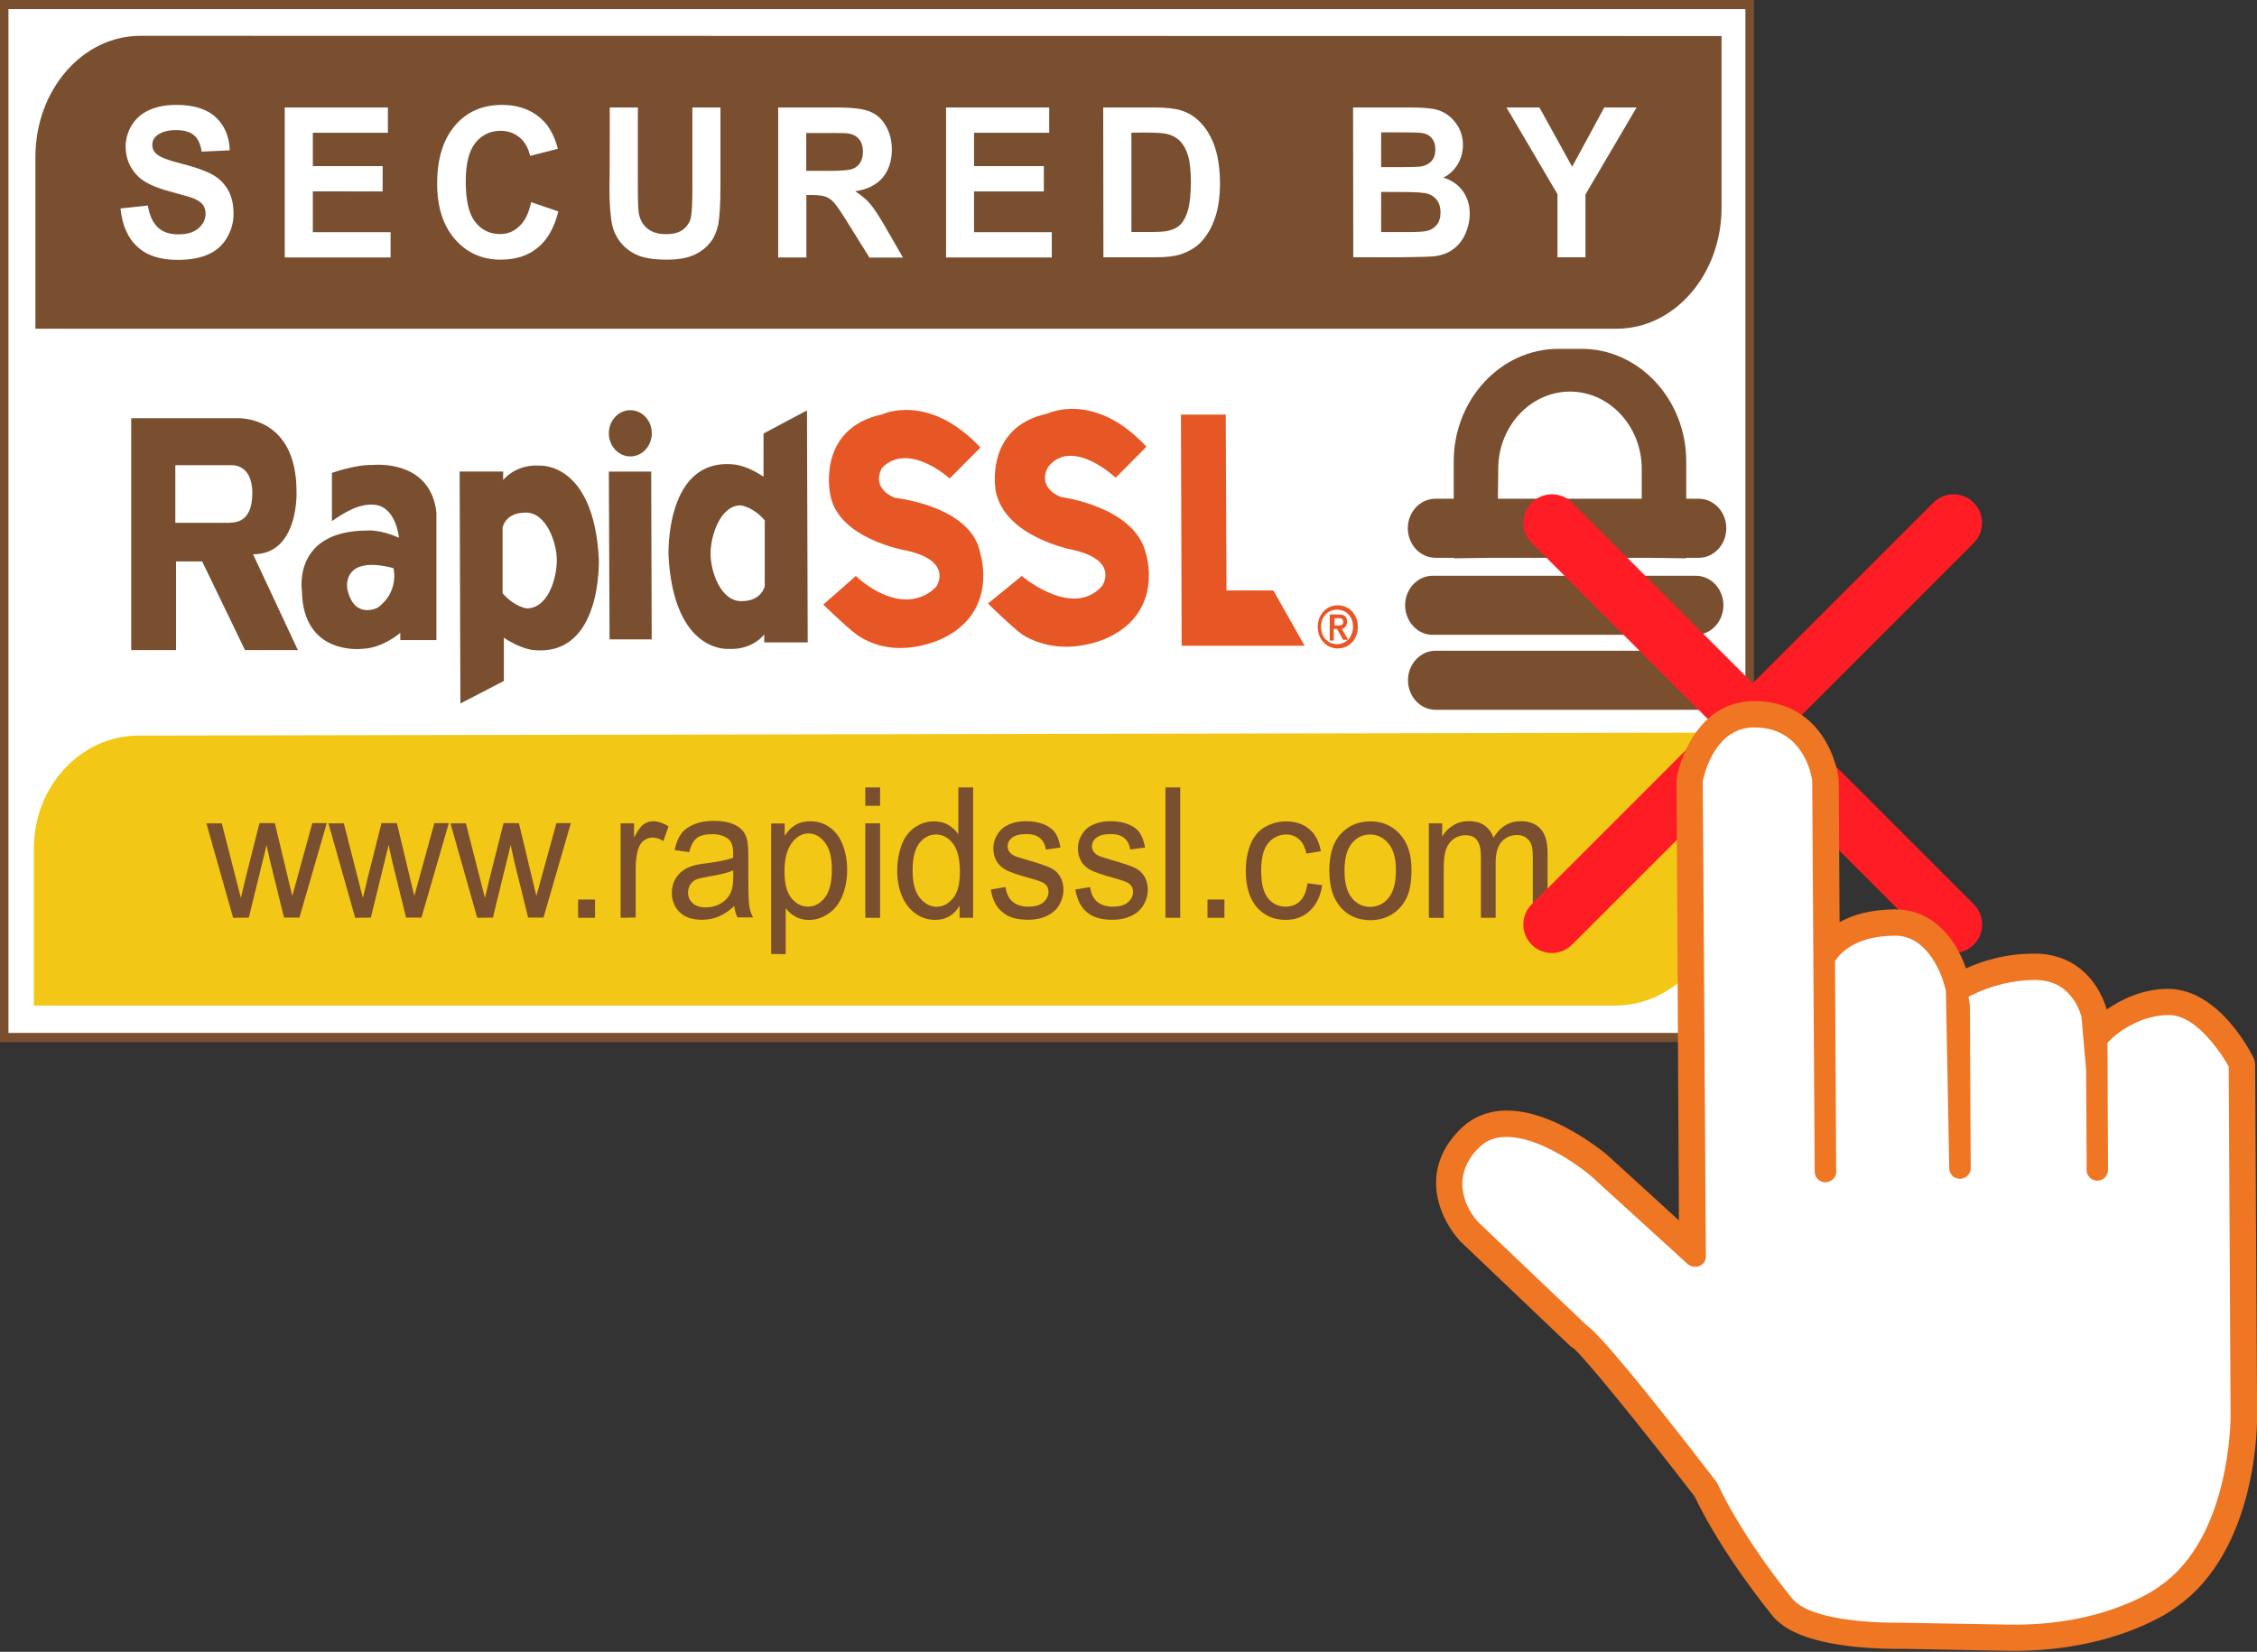 <?xml version="1.0" encoding="utf-8"?>
<!-- Generator: Adobe Illustrator 23.0.1, SVG Export Plug-In . SVG Version: 6.00 Build 0)  -->
<svg version="1.1" id="Layer_1" xmlns="http://www.w3.org/2000/svg" xmlns:xlink="http://www.w3.org/1999/xlink" x="0px" y="0px"
	 width="218.6px" height="160px" viewBox="0 0 218.6 160" style="enable-background:new 0 0 218.6 160;" xml:space="preserve">
<rect x="0" y="0" width="218.6" height="160" fill="#333333" stroke="none"/>
<style type="text/css">
	.st0{fill:#7A4F2F;}
	.st1{fill:#FFFFFF;}
	.st2{fill:#E75726;}
	.st3{fill:#E85626;}
	.st4{fill:#F3C716;}
	.st5{fill:#FF1D25;}
	.st6{fill:#EF7622;}
</style>
<g>
	<g>
		<rect class="st0" width="169.87" height="100.94"/>
		<rect x="0.82" y="0.88" class="st1" width="168.23" height="99.17"/>
		<g>
			<g>
				<path class="st0" d="M24.44,47.78c0-3-2.15-2.72-2.15-2.72h-5.31v5.58h5.31C22.36,50.56,24.44,50.92,24.44,47.78 M12.71,62.97
					V40.51h10.24c0,0,5.77-0.35,5.77,7.11c0,0,0.26,6.07-4.21,6.07l4.34,9.28h-5.12l-4.15-8.59h-2.53v8.59L12.71,62.97"/>
				<path class="st0" d="M33.64,57.05c0.65,3,2.92,1.82,2.92,1.82c2.15-1.54,1.55-3.84,1.55-3.84
					C32.99,53.7,33.64,57.05,33.64,57.05 M32.15,50.48v-4.67c0,0,2.27-0.83,3.96-0.77c0,0,5.58-0.63,6.16,4.61V62h-3.5v-0.7
					c0,0-1.69,1.47-3.63,1.54c0,0-5.83,0.77-5.9-5.66c0,0-0.91-5.79,6.35-5.79c0,0,1.17-0.14,3.05,0.7c0,0-0.26-3.14-2.53-3.21
					C35.71,48.88,34.56,48.75,32.15,50.48"/>
				<polyline class="st0" points="63.12,61.93 59.04,61.93 58.97,45.68 63.07,45.68 63.12,61.93 				"/>
				<path class="st0" d="M51.01,58.93c2.08,0,2.92-2.92,2.92-4.67c0-1.74-1.04-4.61-2.98-4.61c-2.08,0-2.27,1.47-2.27,1.47v6.35
					C49.84,58.79,51.01,58.93,51.01,58.93 M44.59,68.14l-0.07-22.47h4.21v0.83c0,0,1.17-1.54,3.5-1.4c0,0,5.25-0.42,5.77,9
					c0,0,0.39,9.57-6.35,8.86c0,0-1.17-0.07-2.85-1.19v4.19L44.59,68.14"/>
				<path class="st0" d="M71.74,48.95c-2.01,0-2.92,3-2.92,4.67c0,1.74,0.97,4.61,2.98,4.61s2.27-1.47,2.27-1.47v-6.35
					C72.98,49.1,71.74,48.95,71.74,48.95 M78.16,39.75l0.07,22.47h-4.21v-0.77c0,0-1.11,1.54-3.5,1.4c0,0-5.25,0.42-5.77-9
					c0,0-0.39-9.57,6.35-8.86c0,0,1.23,0.07,2.85,1.19v-4.19L78.16,39.75"/>
				<path class="st2" d="M82.89,55.79c0,0,3.31,3.29,6.48,1.95c0.46-0.22,0.65-0.28,1.3-0.9c0,0,1.74-2.44-2.78-3.49
					c0,0-6.94-1.12-7.51-5.66c0,0-1.23-6.21,5.06-7.55c0,0,4.47-2.17,9.52,3.21l-2.98,3c0,0-3.96-3.62-6.54-1.05
					c0,0-1.23,1.88,1.23,2.92c0,0,7.51,0.77,8.29,5.45c0,0,1.74,5.45-3.5,8.09c0,0-4.54,2.44-8.48-0.28
					c-1.11-0.83-3.24-2.92-3.24-2.92L82.89,55.79"/>
				<path class="st2" d="M98.96,55.79c0,0,4.93,4.19,7.78,0.97c0,0,1.74-2.44-2.78-3.49c0,0-6.6-1.19-7.51-5.66
					c0,0-1.23-6.21,5-7.55c0,0,4.54-2.24,9.59,3.21l-2.98,3c0,0-4.21-3.97-6.54-1.05c0,0-1.23,1.88,1.23,2.92
					c0,0,7.13,0.9,8.23,5.45c0,0,1.81,5.45-3.5,8.09c0,0-4.34,2.31-8.48-0.22c-1.11-0.83-3.31-3-3.31-3L98.96,55.79"/>
				<polyline class="st2" points="123.33,57.19 118.79,57.19 118.72,40.16 114.38,40.16 114.45,62.55 126.36,62.55 123.33,57.19 
									"/>
			</g>
			<ellipse class="st0" cx="61.05" cy="41.97" rx="2.08" ry="2.24"/>
		</g>
		<path class="st3" d="M129.57,58.63c-1.11,0-1.94,0.9-1.94,2.09c0,1.19,0.84,2.09,1.94,2.09c1.11,0,1.94-0.9,1.94-2.09
			C131.52,59.53,130.68,58.63,129.57,58.63z M130.1,60.23c0,0.35-0.26,0.35-0.58,0.35h-0.26v-0.7h0.46
			C130.03,59.87,130.1,60.09,130.1,60.23z M129.96,60.92c0.32-0.07,0.51-0.35,0.51-0.7c0-0.49-0.26-0.7-0.77-0.7h-0.91v2.52h0.39
			v-1.12h0.32l0.58,1.05l0,0h0.46c-0.26,0.28-0.65,0.42-1.04,0.42c-0.91,0-1.55-0.7-1.55-1.67c0-0.97,0.65-1.67,1.55-1.67
			c0.91,0,1.55,0.7,1.55,1.67c0,0.49-0.2,0.9-0.46,1.26L129.96,60.92z"/>
		<g>
			<path class="st4" d="M166.6,70.96L13.44,71.25c-5.61,0-10.16,4.9-10.16,10.94V97.4h153.15c5.61,0,10.16-4.9,10.16-10.94V70.96z"
				/>
			<g>
				<path class="st0" d="M22.58,88.9l-2.59-9.15h1.49l1.35,5.27l0.5,1.96c0.02-0.1,0.17-0.72,0.45-1.89l1.35-5.36h1.49l1.27,5.31
					l0.42,1.74l0.49-1.77l1.45-5.28h1.4L29,88.88h-1.49l-1.35-5.48l-0.34-1.55l-1.72,7.03L22.58,88.9L22.58,88.9z"/>
				<path class="st0" d="M34.4,88.9l-2.59-9.15h1.49l1.35,5.27l0.5,1.96c0.02-0.1,0.17-0.72,0.45-1.89l1.35-5.36h1.49l1.27,5.31
					l0.42,1.74l0.49-1.77l1.45-5.28h1.4l-2.65,9.15h-1.49l-1.35-5.48l-0.34-1.55l-1.72,7.03L34.4,88.9L34.4,88.9z"/>
				<path class="st0" d="M46.22,88.9l-2.59-9.15h1.49l1.35,5.27l0.5,1.96c0.02-0.1,0.17-0.72,0.45-1.89l1.35-5.36h1.49l1.27,5.31
					l0.42,1.74l0.49-1.77l1.45-5.28h1.4l-2.65,9.15h-1.49l-1.35-5.48l-0.34-1.55l-1.72,7.03L46.22,88.9L46.22,88.9z"/>
				<path class="st0" d="M55.99,88.9v-1.77h1.64v1.77H55.99z"/>
				<path class="st0" d="M60.11,88.9v-9.15h1.3v1.38c0.34-0.65,0.64-1.08,0.92-1.28c0.28-0.2,0.58-0.3,0.93-0.3
					c0.48,0,0.98,0.17,1.49,0.49l-0.5,1.43c-0.35-0.23-0.7-0.34-1.06-0.34c-0.31,0-0.59,0.1-0.85,0.3c-0.26,0.2-0.42,0.49-0.54,0.84
					c-0.16,0.55-0.23,1.16-0.23,1.81v4.79L60.11,88.9L60.11,88.9z"/>
				<path class="st0" d="M71.12,87.76c-0.53,0.49-1.05,0.83-1.54,1.03c-0.49,0.2-1.02,0.3-1.59,0.3c-0.94,0-1.65-0.24-2.16-0.73
					c-0.5-0.49-0.76-1.12-0.76-1.88c0-0.45,0.09-0.85,0.28-1.23c0.19-0.36,0.44-0.67,0.75-0.89c0.3-0.23,0.65-0.4,1.04-0.51
					c0.28-0.08,0.7-0.17,1.29-0.23c1.16-0.16,2.02-0.32,2.57-0.54c0.01-0.22,0.01-0.35,0.01-0.41c0-0.63-0.13-1.08-0.4-1.34
					c-0.37-0.35-0.92-0.53-1.64-0.53c-0.68,0-1.18,0.13-1.5,0.39s-0.56,0.71-0.72,1.35l-1.41-0.2c0.13-0.65,0.34-1.17,0.64-1.58
					c0.29-0.4,0.72-0.7,1.27-0.93c0.56-0.22,1.2-0.32,1.92-0.32c0.73,0,1.31,0.1,1.77,0.28c0.46,0.18,0.78,0.42,1.01,0.69
					s0.36,0.63,0.45,1.06c0.04,0.26,0.08,0.75,0.08,1.43v2.06c0,1.44,0.03,2.35,0.09,2.73c0.06,0.39,0.18,0.75,0.37,1.1h-1.5
					C71.26,88.57,71.17,88.2,71.12,87.76z M71.01,84.31c-0.51,0.23-1.31,0.42-2.35,0.59c-0.59,0.1-1.01,0.19-1.25,0.3
					c-0.25,0.11-0.44,0.29-0.57,0.51c-0.13,0.23-0.2,0.47-0.2,0.73c0,0.42,0.15,0.76,0.44,1.03c0.29,0.28,0.72,0.42,1.27,0.42
					s1.05-0.13,1.49-0.4c0.44-0.26,0.75-0.63,0.95-1.07c0.16-0.35,0.23-0.87,0.23-1.54L71.01,84.31L71.01,84.31z"/>
				<path class="st0" d="M74.69,92.4V79.76H76v1.19c0.31-0.47,0.66-0.82,1.05-1.05c0.39-0.23,0.86-0.35,1.42-0.35
					c0.73,0,1.36,0.2,1.91,0.6c0.56,0.41,0.97,0.96,1.25,1.7c0.28,0.73,0.42,1.54,0.42,2.41c0,0.94-0.16,1.78-0.47,2.53
					c-0.31,0.75-0.76,1.32-1.36,1.72c-0.59,0.4-1.22,0.6-1.88,0.6c-0.48,0-0.91-0.11-1.3-0.32c-0.38-0.22-0.69-0.49-0.94-0.82v4.45
					L74.69,92.4L74.69,92.4z M75.98,84.37c0,1.18,0.21,2.05,0.66,2.61c0.45,0.55,0.98,0.84,1.61,0.84c0.64,0,1.18-0.29,1.64-0.88
					c0.46-0.59,0.68-1.48,0.68-2.71c0-1.17-0.22-2.03-0.67-2.62c-0.45-0.58-0.97-0.88-1.6-0.88c-0.61,0-1.15,0.3-1.62,0.93
					C76.23,82.3,75.98,83.19,75.98,84.37z"/>
				<path class="st0" d="M83.81,78.05v-1.78h1.43v1.78H83.81z M83.81,88.9v-9.15h1.43v9.15H83.81z"/>
				<path class="st0" d="M92.94,88.9v-1.16c-0.54,0.9-1.33,1.36-2.38,1.36c-0.68,0-1.31-0.2-1.87-0.6c-0.57-0.4-1.01-0.96-1.32-1.68
					s-0.47-1.54-0.47-2.48c0-0.91,0.15-1.73,0.42-2.48c0.28-0.75,0.7-1.31,1.27-1.71s1.2-0.59,1.9-0.59c0.51,0,0.97,0.11,1.36,0.35
					c0.39,0.23,0.73,0.54,0.97,0.9v-4.54h1.43V88.9L92.94,88.9L92.94,88.9z M88.39,84.33c0,1.17,0.22,2.05,0.69,2.62
					c0.47,0.58,1.01,0.88,1.62,0.88c0.64,0,1.16-0.28,1.61-0.83c0.45-0.55,0.66-1.41,0.66-2.53c0-1.25-0.22-2.17-0.67-2.76
					c-0.45-0.59-1.01-0.88-1.65-0.88c-0.64,0-1.17,0.29-1.61,0.84C88.6,82.24,88.39,83.12,88.39,84.33z"/>
				<path class="st0" d="M95.96,86.16l1.43-0.24c0.08,0.61,0.3,1.08,0.67,1.41c0.37,0.32,0.88,0.49,1.53,0.49
					c0.66,0,1.15-0.14,1.48-0.43c0.32-0.29,0.48-0.63,0.48-1.01c0-0.35-0.15-0.63-0.42-0.82c-0.2-0.14-0.69-0.31-1.48-0.53
					c-1.06-0.29-1.79-0.54-2.2-0.75c-0.4-0.22-0.72-0.49-0.93-0.88c-0.21-0.36-0.31-0.78-0.31-1.23c0-0.41,0.09-0.78,0.27-1.13
					c0.18-0.35,0.4-0.64,0.7-0.87c0.22-0.17,0.53-0.32,0.92-0.45c0.39-0.12,0.8-0.18,1.24-0.18c0.67,0,1.25,0.1,1.75,0.3
					c0.5,0.2,0.88,0.49,1.12,0.84c0.23,0.35,0.4,0.82,0.5,1.41l-1.41,0.2c-0.07-0.47-0.25-0.83-0.56-1.1
					c-0.3-0.26-0.74-0.4-1.31-0.4c-0.66,0-1.13,0.12-1.42,0.36c-0.28,0.23-0.42,0.51-0.42,0.82c0,0.2,0.06,0.39,0.18,0.54
					c0.11,0.17,0.3,0.3,0.55,0.42c0.15,0.06,0.57,0.19,1.27,0.4c1.02,0.29,1.73,0.53,2.13,0.72c0.4,0.18,0.72,0.46,0.94,0.82
					c0.22,0.36,0.34,0.79,0.34,1.32c0,0.52-0.15,1.01-0.41,1.47c-0.28,0.46-0.68,0.82-1.21,1.06c-0.53,0.25-1.12,0.37-1.79,0.37
					c-1.11,0-1.94-0.24-2.51-0.75C96.49,87.87,96.12,87.13,95.96,86.16z"/>
				<path class="st0" d="M104.15,86.16l1.43-0.24c0.08,0.61,0.3,1.08,0.67,1.41c0.37,0.32,0.88,0.49,1.53,0.49
					c0.66,0,1.15-0.14,1.48-0.43c0.32-0.29,0.48-0.63,0.48-1.01c0-0.35-0.15-0.63-0.42-0.82c-0.2-0.14-0.69-0.31-1.48-0.53
					c-1.06-0.29-1.79-0.54-2.2-0.75c-0.4-0.22-0.72-0.49-0.93-0.88c-0.21-0.36-0.31-0.78-0.31-1.23c0-0.41,0.09-0.78,0.27-1.13
					c0.18-0.35,0.4-0.64,0.7-0.87c0.22-0.17,0.53-0.32,0.92-0.45c0.39-0.12,0.8-0.18,1.24-0.18c0.67,0,1.25,0.1,1.75,0.3
					c0.5,0.2,0.88,0.49,1.12,0.84c0.23,0.35,0.4,0.82,0.5,1.41l-1.43,0.2c-0.07-0.47-0.25-0.83-0.56-1.1
					c-0.3-0.26-0.74-0.4-1.31-0.4c-0.66,0-1.13,0.12-1.42,0.36c-0.28,0.23-0.42,0.51-0.42,0.82c0,0.2,0.06,0.39,0.18,0.54
					c0.11,0.17,0.3,0.3,0.55,0.42c0.15,0.06,0.57,0.19,1.27,0.4c1.02,0.29,1.73,0.53,2.13,0.72c0.4,0.19,0.72,0.46,0.94,0.82
					c0.22,0.36,0.34,0.79,0.34,1.32c0,0.52-0.15,1.01-0.41,1.47c-0.28,0.46-0.68,0.82-1.21,1.06c-0.53,0.25-1.12,0.37-1.79,0.37
					c-1.11,0-1.94-0.24-2.51-0.75C104.68,87.87,104.32,87.13,104.15,86.16z"/>
				<path class="st0" d="M112.88,88.9V76.27h1.43V88.9C114.32,88.9,112.88,88.9,112.88,88.9z"/>
				<path class="st0" d="M116.95,88.9v-1.77h1.64v1.77H116.95z"/>
				<path class="st0" d="M126.64,85.55l1.42,0.19c-0.16,1.05-0.55,1.87-1.18,2.47c-0.64,0.6-1.42,0.89-2.35,0.89
					c-1.16,0-2.09-0.41-2.81-1.23c-0.7-0.82-1.06-2-1.06-3.51c0-0.99,0.16-1.85,0.46-2.59s0.76-1.29,1.39-1.66
					c0.63-0.36,1.3-0.55,2.03-0.55c0.93,0,1.68,0.25,2.27,0.75c0.58,0.49,0.96,1.22,1.12,2.14l-1.4,0.23
					c-0.13-0.61-0.37-1.08-0.7-1.38c-0.34-0.3-0.75-0.47-1.23-0.47c-0.73,0-1.31,0.29-1.77,0.84c-0.46,0.55-0.68,1.44-0.68,2.65
					c0,1.23,0.21,2.12,0.65,2.67c0.44,0.55,1.01,0.83,1.71,0.83c0.57,0,1.04-0.18,1.42-0.55C126.3,86.9,126.53,86.32,126.64,85.55z"
					/>
				<path class="st0" d="M128.75,84.32c0-1.7,0.44-2.95,1.31-3.75c0.73-0.69,1.62-1.01,2.67-1.01c1.17,0,2.12,0.42,2.86,1.24
					s1.12,1.96,1.12,3.42c0,1.18-0.16,2.11-0.49,2.78c-0.34,0.67-0.8,1.2-1.43,1.58c-0.63,0.37-1.31,0.55-2.05,0.55
					c-1.18,0-2.16-0.41-2.88-1.23C129.11,87.05,128.75,85.88,128.75,84.32z M130.22,84.32c0,1.17,0.23,2.05,0.7,2.64
					c0.47,0.59,1.07,0.88,1.79,0.88s1.31-0.29,1.79-0.88c0.47-0.59,0.7-1.47,0.7-2.67c0-1.13-0.23-2-0.72-2.58
					c-0.48-0.58-1.06-0.88-1.78-0.88c-0.72,0-1.31,0.29-1.79,0.88C130.46,82.29,130.22,83.16,130.22,84.32z"/>
				<path class="st0" d="M138.39,88.9v-9.15h1.29v1.28c0.27-0.45,0.63-0.82,1.06-1.08c0.45-0.28,0.94-0.41,1.51-0.41
					c0.64,0,1.14,0.14,1.54,0.42c0.4,0.29,0.69,0.67,0.85,1.18c0.67-1.07,1.54-1.6,2.63-1.6c0.84,0,1.49,0.25,1.94,0.75
					c0.46,0.49,0.68,1.28,0.68,2.32v6.28h-1.43v-5.76c0-0.63-0.04-1.07-0.15-1.34c-0.1-0.26-0.27-0.49-0.51-0.66
					c-0.25-0.17-0.53-0.25-0.86-0.25c-0.59,0-1.1,0.22-1.49,0.64c-0.39,0.42-0.59,1.11-0.59,2.06v5.32h-1.43v-5.94
					c0-0.69-0.11-1.2-0.35-1.54c-0.23-0.35-0.63-0.52-1.15-0.52c-0.4,0-0.78,0.11-1.12,0.35c-0.34,0.23-0.59,0.57-0.75,1.01
					s-0.23,1.08-0.23,1.91v4.74L138.39,88.9L138.39,88.9z"/>
			</g>
		</g>
		<g>
			<path class="st0" d="M164.54,63.03h-25.51c-1.46,0-2.66,1.29-2.66,2.86c0,1.58,1.2,2.86,2.66,2.86h25.51
				c1.46,0,2.66-1.29,2.66-2.86C167.2,64.31,166.02,63.03,164.54,63.03z"/>
			<path class="st0" d="M138.75,61.49h25.51c1.46,0,2.66-1.29,2.66-2.86l0,0c0-1.58-1.2-2.86-2.66-2.86h-25.51
				c-1.46,0-2.66,1.29-2.66,2.86l0,0C136.1,60.19,137.28,61.49,138.75,61.49z"/>
			<path class="st0" d="M139.03,54.03h1.79v0.05l3.55-0.05h15.4l3.55,0.05v-0.05h1.22c1.46,0,2.66-1.29,2.66-2.86
				c0-1.58-1.2-2.86-2.66-2.86h-1.22v-3.62c0-5.99-4.56-10.9-10.13-10.9h-2.26c-5.57,0-10.13,4.91-10.13,10.9v3.62h-1.79
				c-1.46,0-2.66,1.29-2.66,2.86C136.36,52.75,137.56,54.03,139.03,54.03z M145.11,45.42c0-4.13,3.13-7.49,6.95-7.49
				c3.83,0,6.95,3.37,6.95,7.49v2.89h-13.93L145.11,45.42L145.11,45.42z"/>
		</g>
		<g>
			<path class="st0" d="M166.74,3.49L13.59,3.47C7.98,3.47,3.43,8.72,3.43,15.2v16.64h153.15c5.61,0,10.16-5.26,10.16-11.73
				L166.74,3.49L166.74,3.49z"/>
			<g>
				<path class="st1" d="M11.67,20.19l2.65-0.28c0.16,0.95,0.48,1.66,0.97,2.12c0.49,0.45,1.14,0.67,1.97,0.67
					c0.88,0,1.54-0.2,1.98-0.6c0.45-0.4,0.67-0.87,0.67-1.41c0-0.35-0.09-0.63-0.28-0.88c-0.19-0.24-0.51-0.45-0.98-0.63
					c-0.32-0.12-1.05-0.32-2.18-0.63c-1.46-0.39-2.48-0.87-3.06-1.43c-0.83-0.81-1.24-1.77-1.24-2.91c0-0.75,0.2-1.43,0.58-2.07
					c0.39-0.64,0.95-1.14,1.68-1.47c0.74-0.34,1.61-0.51,2.65-0.51c1.69,0,2.96,0.4,3.82,1.2s1.31,1.87,1.35,3.2l-2.72,0.13
					c-0.11-0.75-0.37-1.28-0.75-1.6c-0.39-0.32-0.95-0.49-1.73-0.49c-0.79,0-1.41,0.17-1.86,0.53c-0.29,0.23-0.44,0.53-0.44,0.9
					c0,0.35,0.13,0.64,0.4,0.88c0.34,0.31,1.18,0.63,2.5,0.96c1.32,0.34,2.3,0.69,2.94,1.05c0.64,0.36,1.13,0.85,1.49,1.47
					c0.36,0.63,0.54,1.4,0.54,2.31c0,0.83-0.21,1.6-0.64,2.33c-0.42,0.72-1.04,1.28-1.82,1.61c-0.78,0.36-1.77,0.53-2.94,0.53
					c-1.71,0-3.01-0.42-3.92-1.28C12.38,23.06,11.84,21.82,11.67,20.19z"/>
				<path class="st1" d="M27.58,24.92V10.41h9.99v2.45H30.3v3.23h6.76v2.45H30.3v3.95h7.53v2.45H27.58L27.58,24.92L27.58,24.92z"/>
				<path class="st1" d="M51.44,19.58l2.64,0.9c-0.4,1.59-1.07,2.77-2.02,3.53c-0.94,0.77-2.13,1.14-3.58,1.14
					c-1.79,0-3.26-0.66-4.41-1.97c-1.15-1.32-1.73-3.12-1.73-5.39c0-2.42,0.58-4.28,1.73-5.63s2.68-2,4.57-2
					c1.65,0,3,0.53,4.02,1.58c0.61,0.63,1.07,1.52,1.37,2.67l-2.69,0.69c-0.16-0.75-0.49-1.34-1.01-1.78
					c-0.51-0.43-1.12-0.65-1.84-0.65c-1.01,0-1.81,0.39-2.44,1.16s-0.94,2.02-0.94,3.75c0,1.84,0.3,3.14,0.92,3.92
					c0.61,0.78,1.41,1.17,2.39,1.17c0.73,0,1.35-0.24,1.87-0.75C50.84,21.42,51.22,20.65,51.44,19.58z"/>
				<path class="st1" d="M59.06,10.41h2.72v7.87c0,1.25,0.03,2.06,0.1,2.43c0.11,0.59,0.39,1.07,0.83,1.43
					c0.44,0.36,1.04,0.54,1.79,0.54c0.77,0,1.36-0.17,1.74-0.51c0.39-0.34,0.64-0.76,0.7-1.25c0.08-0.49,0.12-1.32,0.12-2.47v-8.04
					h2.72v7.62c0,1.73-0.08,2.97-0.21,3.69c-0.16,0.72-0.41,1.34-0.82,1.82c-0.39,0.49-0.93,0.89-1.59,1.18
					c-0.66,0.29-1.53,0.43-2.59,0.43c-1.29,0-2.27-0.17-2.93-0.48c-0.66-0.31-1.18-0.73-1.58-1.25c-0.39-0.51-0.64-1.05-0.76-1.6
					c-0.18-0.83-0.27-2.06-0.27-3.68C59.06,18.15,59.06,10.41,59.06,10.41z"/>
				<path class="st1" d="M75.37,24.92V10.41h5.73c1.44,0,2.49,0.13,3.14,0.39c0.65,0.26,1.18,0.72,1.56,1.4
					c0.39,0.67,0.58,1.43,0.58,2.29c0,1.08-0.3,2-0.88,2.7c-0.59,0.71-1.49,1.16-2.67,1.34c0.58,0.36,1.07,0.77,1.45,1.22
					c0.39,0.45,0.89,1.23,1.54,2.36l1.64,2.84h-3.25l-1.97-3.16c-0.69-1.13-1.18-1.84-1.43-2.13c-0.26-0.29-0.53-0.49-0.82-0.6
					c-0.29-0.11-0.75-0.17-1.36-0.17H78.1v6.05h-2.73L75.37,24.92L75.37,24.92z M78.09,16.55h2.01c1.31,0,2.12-0.06,2.45-0.18
					c0.32-0.12,0.58-0.32,0.76-0.61c0.18-0.29,0.27-0.65,0.27-1.08c0-0.49-0.12-0.88-0.36-1.18c-0.25-0.3-0.58-0.49-1.03-0.57
					c-0.21-0.04-0.88-0.05-1.98-0.05h-2.12L78.09,16.55L78.09,16.55z"/>
				<path class="st1" d="M91.63,24.92V10.41h9.99v2.45h-7.28v3.23h6.76v2.45h-6.76v3.95h7.53v2.45H91.63L91.63,24.92L91.63,24.92z"
					/>
				<path class="st1" d="M106.85,10.41h4.97c1.12,0,1.97,0.1,2.57,0.28c0.79,0.25,1.48,0.7,2.03,1.34c0.57,0.64,0.99,1.42,1.29,2.35
					c0.29,0.93,0.45,2.07,0.45,3.43c0,1.2-0.15,2.23-0.41,3.09c-0.34,1.06-0.82,1.91-1.44,2.56c-0.47,0.49-1.12,0.88-1.91,1.16
					c-0.6,0.2-1.41,0.3-2.4,0.3h-5.13L106.85,10.41L106.85,10.41z M109.58,12.85v9.62h2.03c0.76,0,1.31-0.05,1.64-0.14
					c0.45-0.12,0.82-0.31,1.1-0.6c0.29-0.29,0.53-0.75,0.72-1.41c0.18-0.65,0.27-1.54,0.27-2.66s-0.09-1.99-0.27-2.58
					c-0.18-0.6-0.45-1.07-0.77-1.41c-0.34-0.34-0.76-0.57-1.25-0.69c-0.38-0.1-1.12-0.14-2.24-0.14
					C110.8,12.85,109.58,12.85,109.58,12.85z"/>
				<path class="st1" d="M131.05,10.41h5.39c1.06,0,1.86,0.05,2.39,0.14c0.53,0.1,0.99,0.29,1.41,0.6c0.41,0.3,0.76,0.71,1.04,1.2
					c0.27,0.51,0.41,1.07,0.41,1.7c0,0.69-0.17,1.3-0.51,1.87c-0.34,0.57-0.8,1-1.39,1.28c0.82,0.25,1.45,0.7,1.9,1.32
					c0.45,0.63,0.66,1.35,0.66,2.19c0,0.66-0.15,1.3-0.42,1.93c-0.28,0.63-0.67,1.12-1.17,1.49c-0.49,0.37-1.11,0.6-1.82,0.69
					c-0.46,0.05-1.54,0.08-3.29,0.1h-4.58L131.05,10.41L131.05,10.41z M133.77,12.83v3.36h1.79c1.06,0,1.72-0.02,1.97-0.05
					c0.46-0.06,0.83-0.23,1.1-0.52c0.27-0.29,0.39-0.66,0.39-1.14c0-0.45-0.11-0.82-0.35-1.1c-0.22-0.29-0.58-0.45-1.03-0.51
					c-0.27-0.04-1.05-0.05-2.32-0.05H133.77L133.77,12.83z M133.77,18.59v3.89h2.51c0.98,0,1.61-0.04,1.87-0.1
					c0.4-0.08,0.74-0.28,0.99-0.58c0.26-0.3,0.38-0.72,0.38-1.23c0-0.43-0.09-0.81-0.29-1.11c-0.2-0.3-0.48-0.53-0.85-0.66
					c-0.37-0.14-1.18-0.2-2.41-0.2L133.77,18.59L133.77,18.59z"/>
				<path class="st1" d="M150.85,24.92v-6.11l-4.94-8.4h3.19l3.17,5.74l3.11-5.74h3.13l-4.95,8.42v6.09H150.85z"/>
			</g>
		</g>
	</g>
	<g>
		<g>
			<g>
				<path class="st5" d="M189.21,92.31c-0.71,0-1.41-0.27-1.95-0.81l-38.9-38.9c-1.08-1.08-1.08-2.83,0-3.91
					c1.08-1.08,2.83-1.08,3.91,0l38.9,38.9c1.08,1.08,1.08,2.83,0,3.91C190.62,92.04,189.91,92.31,189.21,92.31z"/>
			</g>
			<g>
				<path class="st5" d="M150.3,92.31c-0.71,0-1.41-0.27-1.95-0.81c-1.08-1.08-1.08-2.83,0-3.91l38.9-38.9
					c1.08-1.08,2.83-1.08,3.91,0c1.08,1.08,1.08,2.83,0,3.91l-38.9,38.9C151.72,92.04,151.01,92.31,150.3,92.31z"/>
			</g>
		</g>
		<g>
			<g>
				<path class="st6" d="M175.08,158.6c-1.72-0.57-2.89-1.35-3.6-2.33c-0.12-0.17-4.68-5.72-7.36-11.34
					c-5.06-6.54-10.82-13.7-11.84-14.43c-0.2-0.06-0.14-0.09-0.31-0.23l-10.5-10c-1.86-1.96-4.23-6.7-0.07-10.86
					c1.31-1.34,3.73-2.61,7.75-1.28c3.43,1.14,6.45,3.67,6.58,3.8l6.88,6.28l-0.23-42.77c0.49-2.78,2.63-7.49,7.45-7.53
					c1-0.01,1.95,0.13,2.81,0.42c4.8,1.6,5.44,6.97,5.45,7.19l0.08,13.81c1.24-0.72,2.96-1.22,5.36-1.25c3.12,0,5.59,2.08,6.89,5.72
					c1.48-0.68,3.73-1.44,6.63-1.43c0.87-0.01,1.65,0.12,2.43,0.38c3.12,1.04,4.24,3.93,4.57,5.03c1.35-0.94,3.39-1.99,5.96-2
					c0.65,0,1.26,0.12,1.89,0.32c3.75,1.25,6.09,5.8,6.35,6.32c0.1,0.21,0.16,0.44,0.17,0.66l0.19,34.05
					c0,0.52,0.12,13.04-7.88,18.57c-0.18,0.16-5.93,4.4-16.4,4.2l-10.08-0.19C184.12,159.7,178.87,159.86,175.08,158.6z"/>
			</g>
			<g>
				<path class="st1" d="M153.98,127.99c0.87,0.64,3.42,3.26,12.62,15.21c0.07,0.07,0.12,0.17,0.17,0.27
					c2.51,5.34,7.04,10.88,7.1,10.95c0.39,0.52,1.11,0.98,2.16,1.33c3.24,1.08,8.14,0.93,8.18,0.95l10.17,0.18
					c9.43,0.19,14.5-3.58,14.56-3.64c6.71-4.66,6.62-15.96,6.62-16.09l-0.18-33.7c-0.82-1.44-3.12-4.68-5.35-4.64
					c-2.6,0-4.76,1.67-5.44,2.39c0.01,2.17,0.04,11.2,0.05,12.07l-0.01,0.04c0.01,0.74-0.55,1.38-1.24,1.5
					c-0.09,0.01-0.18,0.03-0.27,0.04c-0.65,0-1.21-0.4-1.42-0.95l0,0c-0.08-0.16-0.1-0.34-0.12-0.56c0.01-0.04,0-0.13,0.01-0.3
					l-0.04-9.38l-0.44-5.05l0,0c0,0-0.53-2.3-2.6-2.99c-0.43-0.14-0.92-0.22-1.44-0.22c-2.78,0.03-4.85,0.9-5.89,1.42
					c0.08,0.42,0.08,0.68,0.08,0.68l0.08,15.63c0.03,0.83-0.68,1.51-1.51,1.53c-0.83,0.03-1.52-0.64-1.53-1.51l-0.3-17.05
					c-0.35-1.55-1.63-5.01-4.45-4.99c-3.6,0.01-4.94,1.56-5.34,2.12l0.11,20.24c0.03,0.83-0.68,1.51-1.51,1.53
					c-0.87,0.01-1.51-0.68-1.53-1.51l-0.23-37.83l0,0c0,0-0.44-3.49-3.37-4.46c-0.55-0.18-1.17-0.26-1.82-0.26
					c-3.56,0.03-4.43,4.72-4.45,4.76l0.3,45.96c0.01,0.61-0.34,1.14-0.9,1.39s-1.21,0.12-1.65-0.25l-9.44-8.61l0,0
					c0,0-2.64-2.22-5.53-3.18c-3.08-1.03-4.25,0.14-4.64,0.53c-3.07,3.1-0.26,6.24,0.07,6.57L153.98,127.99z"/>
				<path class="st1" d="M195.08,157.37c-0.23,0-0.47,0-0.71-0.01l-10.29-0.18c-0.09,0-0.17,0-0.26,0c-1.99,0-5.44-0.14-7.95-0.98
					c-1.12-0.37-1.92-0.87-2.39-1.49l0,0c0,0-4.57-5.53-7.15-11.03c-0.02-0.04-0.06-0.12-0.08-0.14
					c-7.02-9.11-11.23-14.2-12.56-15.16l-0.05-0.04l-10.37-9.87c-1.27-1.27-2.9-4.4-0.08-7.26c0.44-0.44,1.77-1.77,5.14-0.65
					c2.94,0.98,5.57,3.18,5.68,3.27l9.46,8.62c0.31,0.26,0.77,0.32,1.14,0.17c0.39-0.17,0.62-0.53,0.61-0.95l-0.3-46.05l0.03-0.08
					c0.17-0.81,1.27-5.05,4.9-5.08c0.75,0,1.41,0.09,1.98,0.29c3.17,1.06,3.67,4.7,3.69,4.85l0.24,37.89
					c0.02,0.59,0.46,1.03,1.03,1.03c0,0,0.01,0,0.02,0c0.27-0.01,0.55-0.13,0.74-0.32c0.2-0.2,0.3-0.45,0.29-0.72l-0.11-20.4
					l0.09-0.13c0.62-0.86,2.19-2.31,5.73-2.32c0,0,0.01,0,0.02,0c2.72,0,4.34,2.89,4.9,5.37l0.32,17.14c0,0.3,0.12,0.57,0.33,0.77
					c0.19,0.18,0.45,0.26,0.71,0.27c0.28-0.01,0.56-0.13,0.75-0.32c0.2-0.2,0.3-0.45,0.29-0.72l-0.08-15.64c0-0.02,0-0.24-0.07-0.59
					l-0.07-0.36l0.33-0.16c1.88-0.94,3.98-1.45,6.1-1.47c0.57,0,1.11,0.08,1.6,0.24c2.3,0.77,2.89,3.23,2.92,3.34l0.45,5.11
					l0.05,9.41c-0.01,0.11-0.01,0.17-0.01,0.2l0,0.12c0.01,0.17,0.03,0.27,0.07,0.34c0.16,0.42,0.55,0.68,0.98,0.68l0.21-0.03
					c0.46-0.08,0.83-0.53,0.81-1.01l0.01-0.14c-0.01-0.71-0.02-3.71-0.03-6.58c-0.01-2.27-0.02-4.47-0.02-5.4v-0.19l0.13-0.14
					c0.82-0.88,3.08-2.55,5.79-2.55c0.02,0,0.03,0,0.05,0c2.86,0,5.43,4.38,5.71,4.88l0.06,0.11v0.12l0.18,33.7
					c0,0.48-0.04,11.78-6.82,16.48l0,0C209.23,153.63,204.36,157.37,195.08,157.37z M184.16,156.22c0.09,0,0.12,0,0.18,0.02
					l10.05,0.16c0.23,0,0.45,0.01,0.68,0.01c8.77,0,13.52-3.5,13.57-3.54c6.41-4.45,6.44-15.26,6.44-15.71l-0.18-33.58
					c-0.9-1.55-2.98-4.29-4.83-4.29c-0.01,0-0.02,0-0.03,0c-2.31,0-4.25,1.41-4.96,2.11c0.01,1.02,0.02,3.08,0.02,5.2
					c0.01,3.02,0.03,6.17,0.03,6.66l-0.01,0.14c-0.03,0.92-0.71,1.73-1.63,1.88l-0.3,0.04c0,0,0,0-0.01,0
					c-0.88,0-1.63-0.5-1.92-1.25c-0.1-0.21-0.13-0.46-0.15-0.7l-0.01-0.11l0.04-0.11c-0.02,0.03-0.03-0.05-0.02-0.16l-0.04-9.33
					l-0.44-5.01l0,0c-0.01,0-0.52-1.99-2.27-2.58c-0.39-0.13-0.84-0.2-1.29-0.2c-1.85,0.02-3.7,0.44-5.36,1.22
					c0.03,0.25,0.03,0.4,0.03,0.4l0.08,15.63c0.01,0.52-0.19,1.03-0.57,1.41c-0.37,0.37-0.87,0.59-1.4,0.6
					c-0.5,0-1.02-0.17-1.41-0.54c-0.39-0.38-0.61-0.89-0.62-1.44l-0.3-17.05c-0.09-0.38-1.11-4.52-3.95-4.52c-0.01,0-0.01,0-0.01,0
					c-2.95,0.01-4.3,1.08-4.87,1.8l0.11,20.07c0.02,0.52-0.19,1.03-0.57,1.41c-0.37,0.37-0.87,0.59-1.4,0.6c-0.01,0-0.02,0-0.04,0
					c-1.09,0-1.96-0.86-1.99-1.97l-0.23-37.84l0,0c0,0-0.45-3.15-3.04-4.01c-0.47-0.15-1.02-0.23-1.67-0.23
					c-2.89,0.02-3.82,3.63-3.97,4.36l0.3,45.88c0.01,0.8-0.44,1.5-1.18,1.83c-0.71,0.31-1.55,0.18-2.15-0.32l-9.46-8.62
					c-0.01-0.01-2.6-2.17-5.36-3.09c-2.8-0.93-3.82,0.08-4.15,0.42c-2.87,2.89-0.06,5.77,0.07,5.89l10.33,9.84
					c1.45,1.07,5.6,6.08,12.69,15.29c0.08,0.07,0.15,0.22,0.22,0.35c2.48,5.27,6.99,10.79,7.03,10.84c0.37,0.48,1.04,0.88,1.95,1.19
					c2.49,0.83,6.06,0.94,7.9,0.93C184.11,156.22,184.14,156.22,184.16,156.22z"/>
			</g>
		</g>
	</g>
</g>
</svg>

